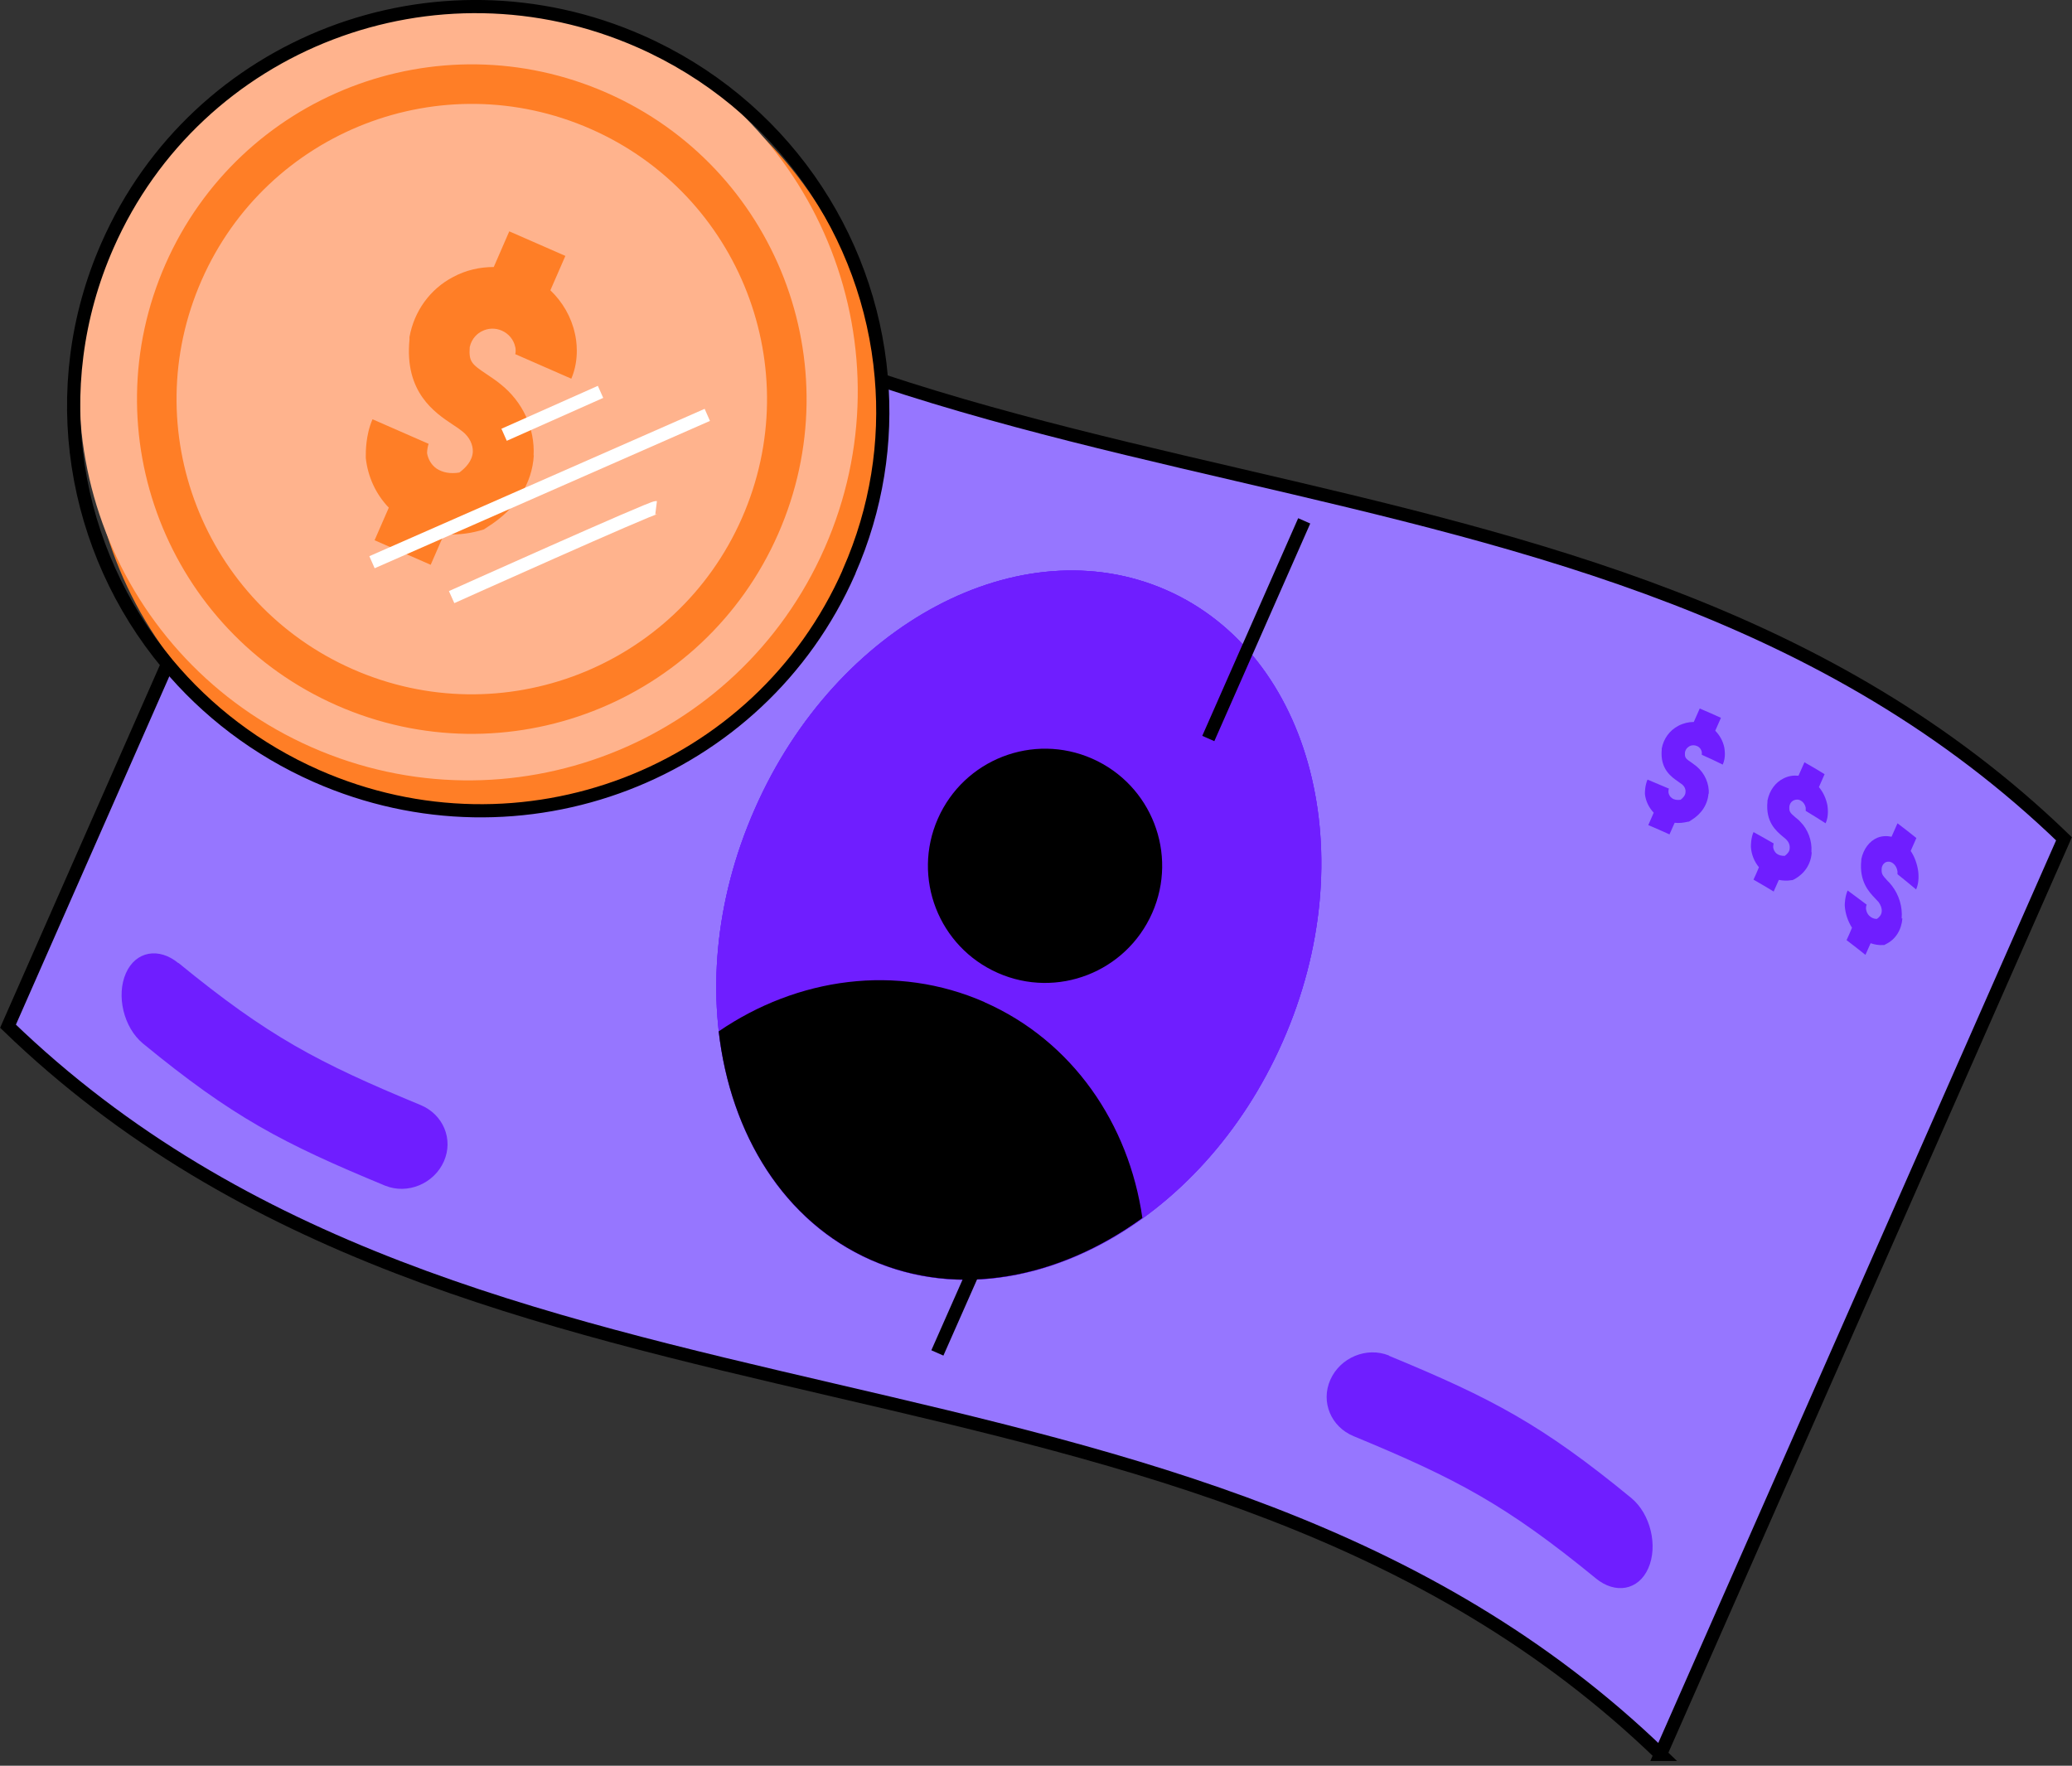 <svg xmlns="http://www.w3.org/2000/svg" id="uuid-8bacfb3d-2588-4558-85b7-e85e2c8d7651" viewBox="0 0 80.15 68.31"><rect x="0" y="0" width="80.15" height="68.31" fill="#333333" stroke="none"/><defs><style>.uuid-6656c3b9-af1a-4a9a-bb2e-f43a559e4d07{fill:#9676ff;}.uuid-e2c38c52-bfd2-4555-928a-1cedc479145f{stroke:#ff7e26;stroke-width:1.53px;}.uuid-e2c38c52-bfd2-4555-928a-1cedc479145f,.uuid-365b1244-cc22-4729-b148-587054a500a8,.uuid-d1735347-4b66-46ec-8936-bfa7503968a3{fill:none;stroke-miterlimit:10;}.uuid-8b881a0d-440c-47e5-8d3f-9f32bc1abf0e{fill:#ffb38d;}.uuid-4c25d108-6551-4a2e-97b3-05276782175e{fill:#6f1eff;}.uuid-365b1244-cc22-4729-b148-587054a500a8{stroke:#000;}.uuid-365b1244-cc22-4729-b148-587054a500a8,.uuid-d1735347-4b66-46ec-8936-bfa7503968a3{stroke-width:.51px;}.uuid-d1735347-4b66-46ec-8936-bfa7503968a3{stroke:#fff;}.uuid-deed5919-5e7e-4afb-a9f6-f1e8cf3e28c0{fill:#ff7e26;}</style></defs><g id="uuid-59a5352d-6217-47ec-a43b-91c492290de7"><g id="uuid-a1283544-16ee-4083-88d6-ef99c92e9c4d"><path class="uuid-6656c3b9-af1a-4a9a-bb2e-f43a559e4d07" d="M64.24,67.87C46.13,50.37,18.42,57.2.31,39.7L15.91,4.28c18.11,17.5,45.82,10.67,63.93,28.17l-15.61,35.42Z"></path><path class="uuid-365b1244-cc22-4729-b148-587054a500a8" d="M64.24,67.87C46.13,50.37,18.42,57.2.31,39.7L15.91,4.28c18.11,17.5,45.82,10.67,63.93,28.17l-15.61,35.42Z"></path><path class="uuid-4c25d108-6551-4a2e-97b3-05276782175e" d="M70.07,32.95c.03-.42-.13-.86-.43-1.16-.06-.07-.13-.12-.19-.17-.21-.18-.25-.22-.23-.44.03-.14.12-.2.17-.22.09-.04.19-.04.28.02.1.06.16.16.18.27t0,0s0,0,0,.02c0,.03,0,.08,0,.1.31.19.46.28.77.48.13-.29.08-.6.07-.69-.05-.26-.16-.51-.33-.71.09-.2.13-.3.22-.5-.31-.19-.46-.28-.78-.46-.09.21-.14.31-.23.52-.2-.02-.39.01-.57.1-.33.16-.55.47-.63.86,0,.02,0,.02,0,.04-.08.79.34,1.14.59,1.35.05.04.1.08.14.12.09.09.14.21.13.33,0,.14-.1.23-.19.3-.13,0-.23-.02-.32-.09-.07-.06-.12-.15-.13-.25,0-.05.01-.11.02-.14-.31-.18-.47-.27-.78-.44-.1.23-.1.5-.1.55,0,.01,0,.02,0,.03.02.29.13.56.31.78-.08.19-.12.29-.21.48.31.18.47.27.78.46.08-.18.12-.27.2-.45.16.03.32.04.49.01.03,0,.04,0,.06-.01.02-.01.03-.02.06-.03.39-.22.63-.58.66-1.02"></path><path class="uuid-4c25d108-6551-4a2e-97b3-05276782175e" d="M66.1,30.72c.02-.4-.15-.8-.47-1.07-.07-.06-.14-.1-.2-.15-.22-.15-.27-.18-.25-.4.03-.14.12-.2.17-.23.09-.05.2-.05.29-.01.1.04.17.13.19.24h0s0,0,0,.01c0,.03,0,.07,0,.09.33.15.49.22.81.38.13-.29.07-.58.06-.66-.05-.25-.18-.48-.35-.65.09-.2.13-.3.22-.5-.33-.15-.49-.22-.82-.36-.09.21-.14.31-.23.52-.2,0-.41.05-.6.15-.34.18-.57.5-.64.88,0,.02,0,.02,0,.04-.07.76.38,1.06.64,1.24.05.04.1.07.14.1.1.08.15.19.14.3,0,.13-.1.23-.19.3-.13.02-.25,0-.33-.06-.08-.05-.13-.14-.14-.23,0-.05,0-.11.02-.14-.33-.14-.49-.21-.83-.35-.1.23-.1.49-.1.53,0,.01,0,.02,0,.03.03.27.15.52.34.72-.08.19-.12.28-.21.48.33.14.49.21.82.36.08-.18.12-.27.2-.45.17.02.34,0,.51-.04.03,0,.04,0,.07-.02.02-.01.03-.02.06-.04.41-.25.64-.62.67-1.04"></path><path class="uuid-4c25d108-6551-4a2e-97b3-05276782175e" d="M53.73,52.45c3.99,1.65,5.91,2.66,9.37,5.5.75.62,1.04,1.86.66,2.72s-1.28,1.01-2.03.39c-3.47-2.84-5.38-3.85-9.37-5.5-.87-.36-1.28-1.32-.9-2.18s1.4-1.29,2.27-.94"></path><path class="uuid-4c25d108-6551-4a2e-97b3-05276782175e" d="M6.9,37.25c3.47,2.84,5.38,3.85,9.37,5.5.87.36,1.28,1.32.9,2.18s-1.4,1.29-2.27.94c-3.99-1.65-5.91-2.66-9.37-5.5-.75-.62-1.04-1.86-.66-2.72s1.28-1.01,2.03-.39"></path><path class="uuid-4c25d108-6551-4a2e-97b3-05276782175e" d="M49.62,40.29c-3.15,7.16-10.28,10.94-15.92,8.46-5.64-2.48-7.66-10.3-4.5-17.46,3.15-7.16,10.28-10.94,15.92-8.46,5.64,2.48,7.66,10.3,4.5,17.46"></path><path class="uuid-4c25d108-6551-4a2e-97b3-05276782175e" d="M49.62,40.29c-3.15,7.16-10.28,10.94-15.92,8.46-5.64-2.48-7.66-10.3-4.5-17.46,3.15-7.16,10.28-10.94,15.92-8.46,5.64,2.48,7.66,10.3,4.5,17.46"></path><path class="uuid-4c25d108-6551-4a2e-97b3-05276782175e" d="M49.62,40.29c-3.15,7.16-10.28,10.94-15.92,8.46-5.64-2.48-7.66-10.3-4.5-17.46,3.15-7.16,10.28-10.94,15.92-8.46,5.64,2.48,7.66,10.3,4.5,17.46"></path><path d="M44.57,35.32c1.01-2.29-.03-4.96-2.32-5.97-2.29-1.01-4.96.03-5.97,2.32-1.01,2.29.03,4.96,2.32,5.97s4.96-.03,5.97-2.32"></path><path d="M38.09,38.77c-3.41-1.5-7.25-.95-10.29,1.13.46,3.99,2.54,7.36,5.89,8.84,3.36,1.48,7.24.74,10.5-1.62-.52-3.64-2.7-6.85-6.11-8.35"></path><line class="uuid-6656c3b9-af1a-4a9a-bb2e-f43a559e4d07" x1="50.45" y1="20.15" x2="46.74" y2="28.57"></line><line class="uuid-365b1244-cc22-4729-b148-587054a500a8" x1="50.45" y1="20.15" x2="46.74" y2="28.57"></line><line class="uuid-6656c3b9-af1a-4a9a-bb2e-f43a559e4d07" x1="38.23" y1="47.88" x2="36.26" y2="52.34"></line><line class="uuid-365b1244-cc22-4729-b148-587054a500a8" x1="38.23" y1="47.88" x2="36.26" y2="52.34"></line><path class="uuid-4c25d108-6551-4a2e-97b3-05276782175e" d="M73.56,35.53c.04-.44-.1-.91-.38-1.27-.06-.08-.12-.14-.18-.2-.19-.21-.23-.25-.21-.49.03-.14.12-.2.17-.22.09-.03.18-.02.27.05.09.07.15.18.17.31h0s0,0,0,.01c0,.03,0,.08,0,.1.29.23.43.35.72.59.13-.29.09-.62.08-.71-.04-.28-.14-.56-.29-.78.09-.2.13-.3.22-.5-.29-.23-.44-.35-.73-.57-.09.21-.14.31-.23.52-.19-.04-.38-.03-.55.04-.31.13-.54.44-.62.83,0,.02,0,.02,0,.04-.09.82.3,1.23.54,1.48.05.05.09.1.13.14.08.11.13.24.12.36-.01.14-.1.23-.19.29-.12,0-.22-.05-.3-.13-.07-.07-.11-.17-.12-.28,0-.05.01-.11.03-.14-.29-.22-.44-.33-.74-.55-.1.23-.11.51-.11.56,0,.01,0,.02,0,.03.02.3.12.6.28.85-.08.19-.12.29-.21.48.29.22.44.34.73.57.08-.18.12-.27.2-.45.15.05.31.08.47.07.02,0,.04,0,.06,0l.05-.03c.38-.18.61-.54.65-1"></path><path class="uuid-deed5919-5e7e-4afb-a9f6-f1e8cf3e28c0" d="M32.75,22.34c3.4-7.73-.1-16.75-7.83-20.16-7.73-3.41-16.75.1-20.16,7.83-3.41,7.73.1,16.75,7.83,20.16,7.73,3.41,16.75-.1,20.16-7.83"></path><path class="uuid-8b881a0d-440c-47e5-8d3f-9f32bc1abf0e" d="M31.9,21.2c3.35-7.61-.1-16.49-7.71-19.84-7.61-3.35-16.49.1-19.84,7.71s.1,16.49,7.71,19.84c7.61,3.35,16.49-.1,19.84-7.71"></path><path class="uuid-e2c38c52-bfd2-4555-928a-1cedc479145f" d="M29.4,20.35c2.71-6.16-.08-13.35-6.24-16.06-6.16-2.71-13.35.08-16.06,6.24-2.71,6.16.08,13.35,6.24,16.06,6.16,2.71,13.35-.08,16.06-6.24Z"></path><path class="uuid-deed5919-5e7e-4afb-a9f6-f1e8cf3e28c0" d="M20.64,17.63c.06-1.05-.42-2.09-1.28-2.77-.18-.15-.37-.27-.53-.38-.58-.39-.7-.48-.66-1.05.08-.36.32-.54.46-.61.24-.13.53-.14.78-.03.27.12.46.35.52.63h0s.01.04.01.04c.01.08.01.19-.01.24l2.17.95c.33-.77.19-1.53.14-1.74-.14-.65-.48-1.23-.95-1.68l.58-1.33-2.17-.95-.6,1.38c-.54,0-1.08.12-1.58.39-.89.47-1.5,1.32-1.68,2.32v.1c-.2,2.03.97,2.82,1.68,3.29.14.09.27.18.38.27.26.21.4.5.39.78-.02.35-.27.61-.52.8-.35.06-.65,0-.88-.15-.2-.14-.33-.36-.37-.6,0-.12.03-.28.06-.36l-2.17-.95c-.27.62-.26,1.29-.26,1.42v.08c.08.73.39,1.4.89,1.92l-.55,1.26,2.17.95.52-1.19c.44.04.9,0,1.37-.13l.17-.05.15-.1c1.08-.68,1.72-1.66,1.78-2.78"></path><path class="uuid-365b1244-cc22-4729-b148-587054a500a8" d="M32.84,22.13c-3.46,7.85-12.68,11.38-20.6,7.89-2.31-1.02-4.25-2.52-5.76-4.33-3.67-4.4-4.77-10.64-2.32-16.2C7.62,1.64,16.84-1.89,24.76,1.6c5.44,2.4,8.86,7.49,9.33,12.99.22,2.5-.17,5.08-1.25,7.53Z"></path><line class="uuid-d1735347-4b66-46ec-8936-bfa7503968a3" x1="27.36" y1="16.05" x2="14.39" y2="21.75"></line><path class="uuid-d1735347-4b66-46ec-8936-bfa7503968a3" d="M25.38,19.64c-.16-.02-7.91,3.46-7.91,3.46"></path><line class="uuid-d1735347-4b66-46ec-8936-bfa7503968a3" x1="23.23" y1="15.16" x2="19.5" y2="16.82"></line></g></g></svg>